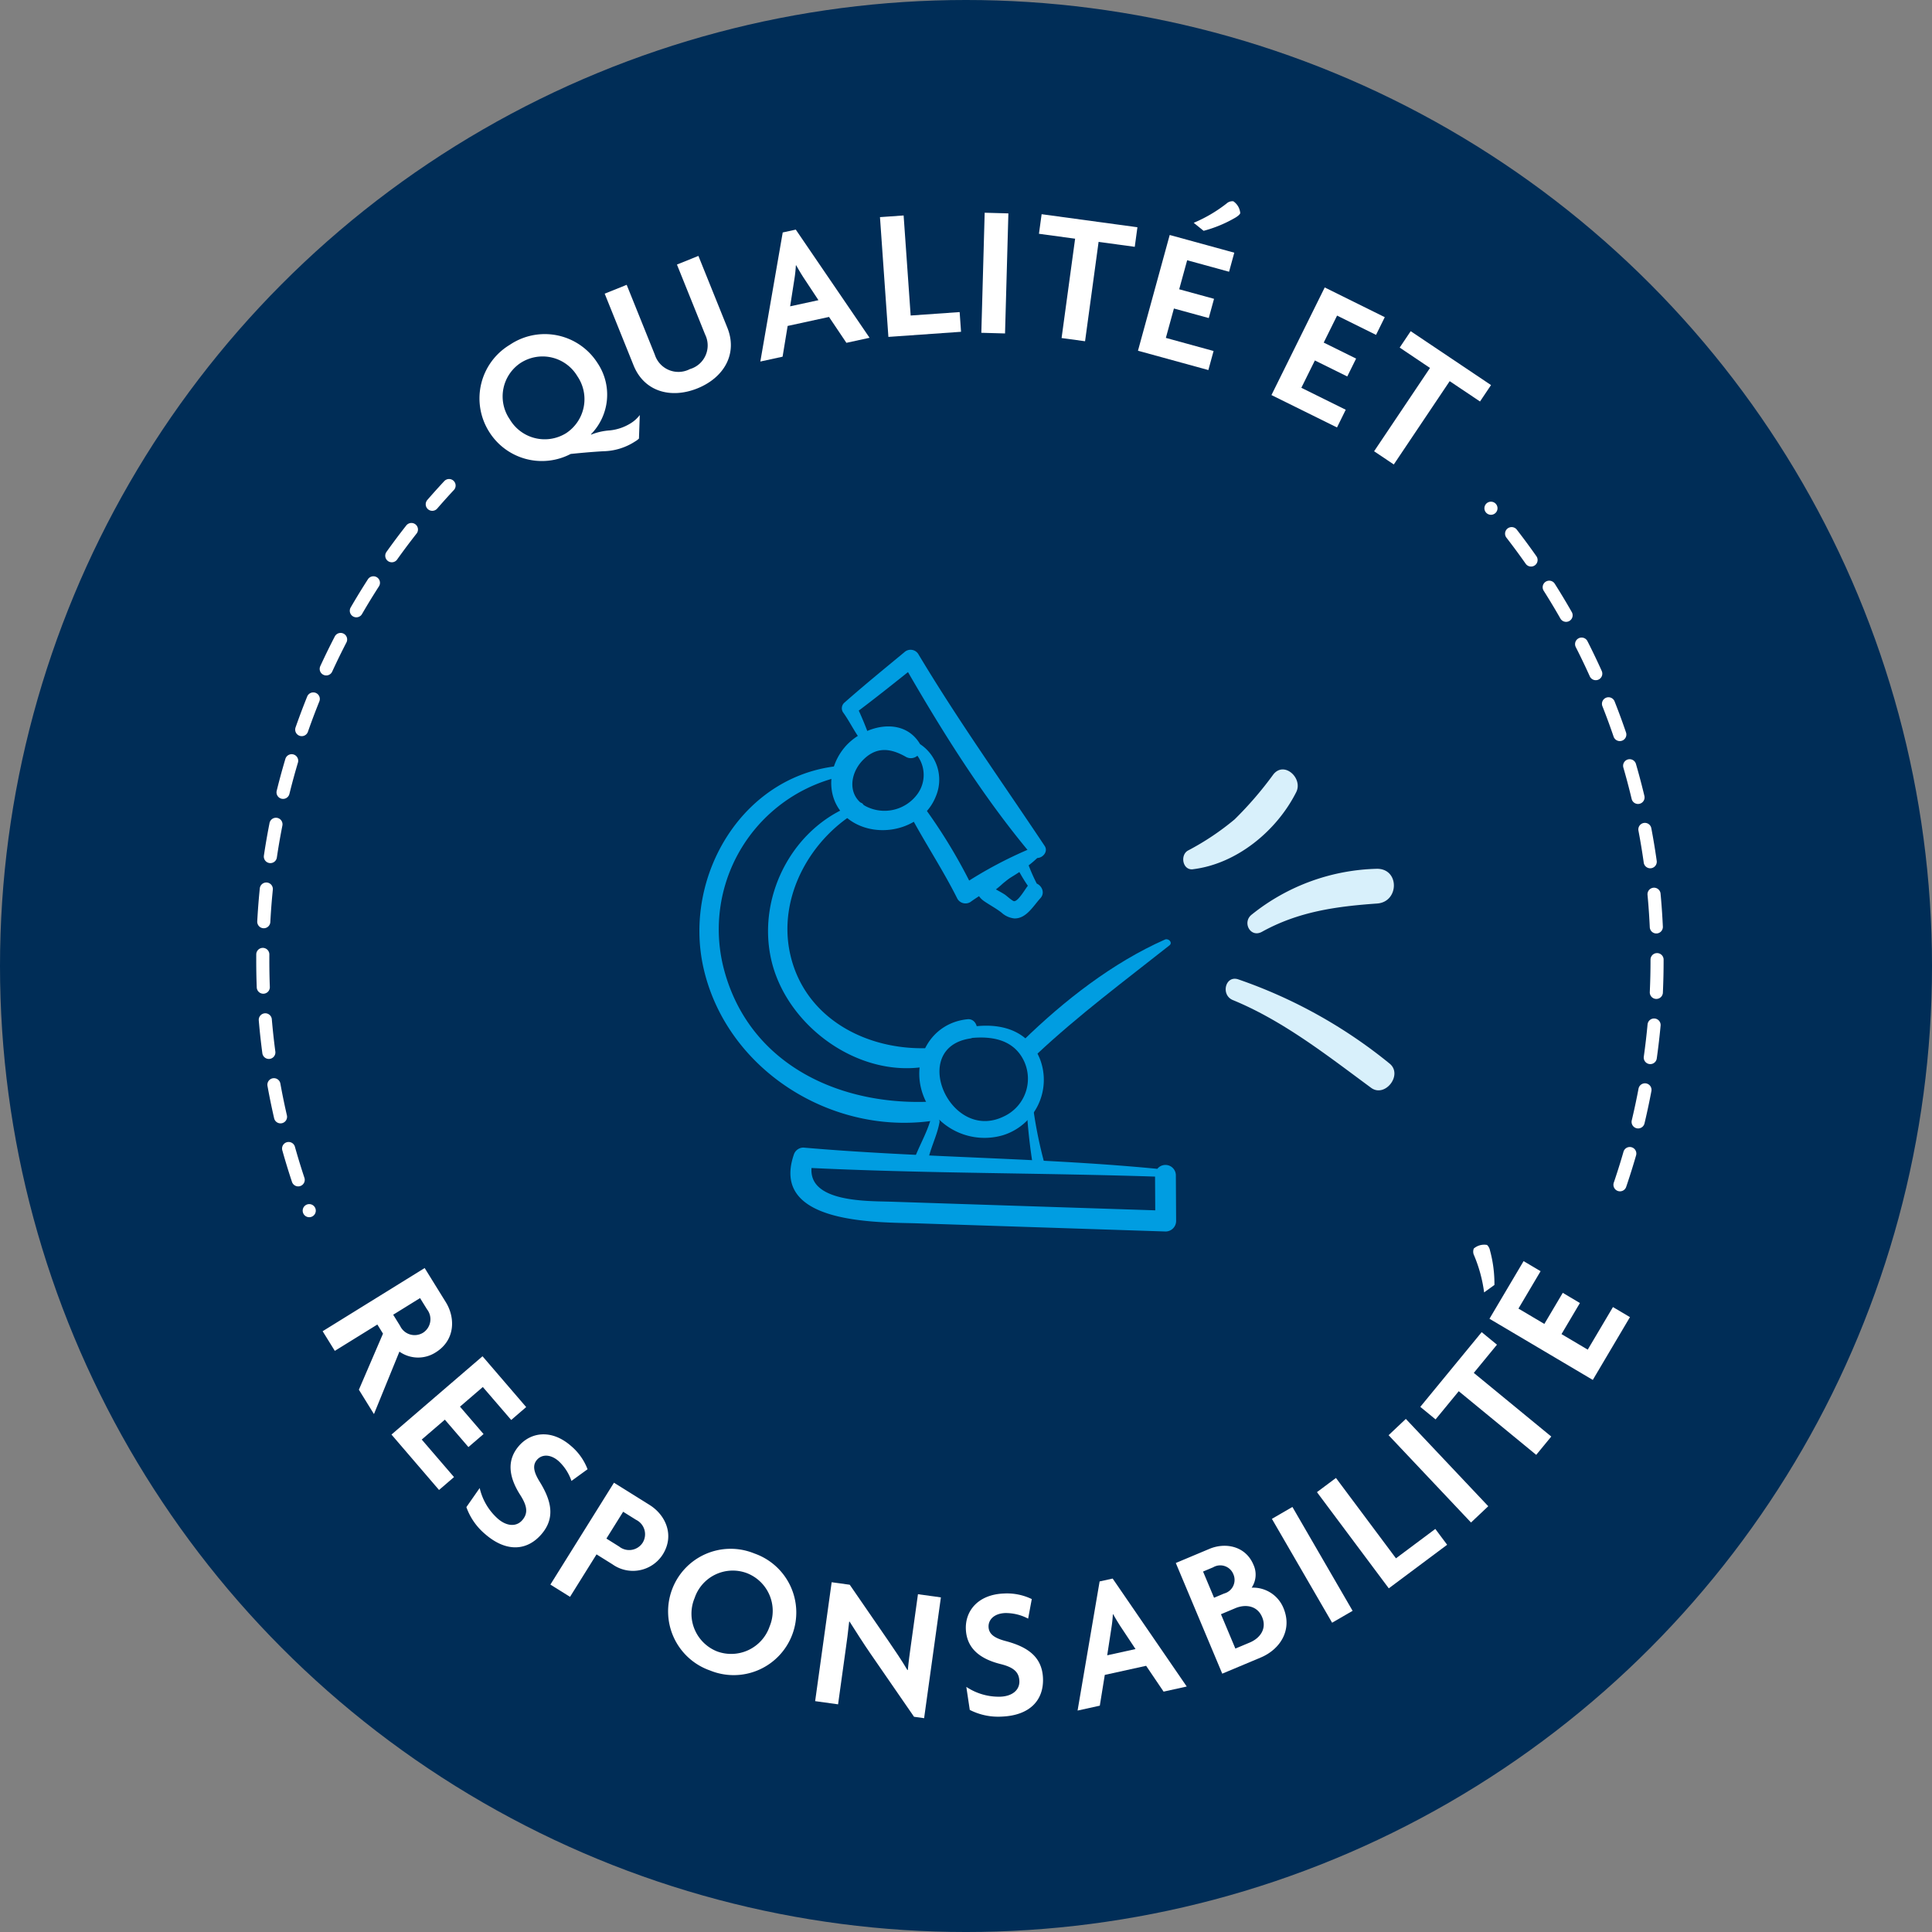 <svg xmlns="http://www.w3.org/2000/svg" width="265.513" height="265.513" viewBox="0 0 265.513 265.513">
  <rect x="0" y="0" width="265.513" height="265.513" fill="#808080" stroke="none"/>
  <g id="qualité" transform="translate(-1021.562 1089.799)">
    <circle id="Ellipse_301" data-name="Ellipse 301" cx="132.757" cy="132.757" r="132.757" transform="translate(1021.562 -1089.799)" fill="#002d57"/>
    <g id="Groupe_3753" data-name="Groupe 3753" transform="translate(1087.428 -1062.149)">
      <g id="Groupe_3752" data-name="Groupe 3752">
        <g id="Groupe_3751" data-name="Groupe 3751">
          <g id="Groupe_3750" data-name="Groupe 3750">
            <g id="Groupe_3749" data-name="Groupe 3749">
              <path id="Tracé_5512" data-name="Tracé 5512" d="M1088.519-1030.9a2.551,2.551,0,0,1-.519.391,8.274,8.274,0,0,1-4.382,1.352c-1.745.1-3.449.266-4.484.373a8.542,8.542,0,0,1-11.186-3.02,8.589,8.589,0,0,1,2.822-11.98,8.589,8.589,0,0,1,12.05,2.5,7.774,7.774,0,0,1-.9,9.8l.028.044a8.356,8.356,0,0,1,2.545-.579,6.674,6.674,0,0,0,2.832-.946,4.6,4.6,0,0,0,1.308-1.17Zm-16.193-10.442a5.533,5.533,0,0,0-1.56,7.8,5.571,5.571,0,0,0,7.745,1.9,5.587,5.587,0,0,0,1.545-7.824A5.565,5.565,0,0,0,1072.326-1041.339Z" transform="translate(-1066.574 1063.521)" fill="#fff"/>
              <path id="Tracé_5513" data-name="Tracé 5513" d="M1096.04-1037.475c-3.621,1.46-7.312.466-8.772-3.156l-3.972-9.859,3.022-1.217,3.865,9.595a3.405,3.405,0,0,0,4.817,1.99,3.385,3.385,0,0,0,2.1-4.75l-3.875-9.619,2.95-1.189,3.973,9.859C1101.609-1042.2,1099.662-1038.934,1096.04-1037.475Z" transform="translate(-1066.06 1063.199)" fill="#fff"/>
              <path id="Tracé_5514" data-name="Tracé 5514" d="M1115.874-1043.628l-2.388-3.557-5.686,1.237-.695,4.226-3.058.665,3.077-17.739,1.795-.39,10.139,14.865Zm-5.934-9.032c-.281-.441-.652-1.049-.96-1.617l-.05.011a17.8,17.8,0,0,1-.2,1.87l-.587,3.753,3.892-.845Z" transform="translate(-1065.421 1063.092)" fill="#fff"/>
              <path id="Tracé_5515" data-name="Tracé 5515" d="M1121.154-1044.383l-1.157-16.46,3.25-.228.967,13.75,6.733-.473.191,2.709Z" transform="translate(-1064.929 1063.033)" fill="#fff"/>
              <path id="Tracé_5516" data-name="Tracé 5516" d="M1133.51-1044.937l.46-16.5,3.258.091-.46,16.5Z" transform="translate(-1064.513 1063.022)" fill="#fff"/>
              <path id="Tracé_5517" data-name="Tracé 5517" d="M1149.39-1057.435l-1.86,13.654-3.227-.44,1.86-13.653-4.97-.676.367-2.69,13.166,1.793-.366,2.69Z" transform="translate(-1064.277 1063.028)" fill="#fff"/>
              <path id="Tracé_5518" data-name="Tracé 5518" d="M1154.394-1042.425l4.361-15.907,8.876,2.434-.717,2.618-5.76-1.579-1.094,3.989,4.787,1.312-.725,2.643-4.787-1.312-1.108,4.039,6.558,1.8-.717,2.618Zm13.443-18.323a17.527,17.527,0,0,1-4.42,1.844l-1.362-1.1a19.644,19.644,0,0,0,4.538-2.67,1.155,1.155,0,0,1,.91-.287,2.191,2.191,0,0,1,.947,1.628C1168.4-1061.156,1168.16-1060.955,1167.837-1060.748Z" transform="translate(-1063.87 1062.975)" fill="#fff"/>
              <path id="Tracé_5519" data-name="Tracé 5519" d="M1172.19-1036.686l7.321-14.79,8.253,4.085-1.2,2.434-5.354-2.65-1.837,3.709,4.451,2.2-1.215,2.456-4.451-2.2-1.859,3.756,6.1,3.018-1.2,2.434Z" transform="translate(-1063.322 1063.329)" fill="#fff"/>
              <path id="Tracé_5520" data-name="Tracé 5520" d="M1196.264-1038.776l-7.681,11.448-2.706-1.815,7.682-11.448-4.166-2.8,1.512-2.254,11.04,7.407-1.513,2.255Z" transform="translate(-1062.901 1063.509)" fill="#fff"/>
            </g>
          </g>
        </g>
      </g>
    </g>
    <g id="Groupe_3758" data-name="Groupe 3758" transform="translate(1065.902 -918.765)">
      <g id="Groupe_3757" data-name="Groupe 3757">
        <g id="Groupe_3756" data-name="Groupe 3756">
          <g id="Groupe_3755" data-name="Groupe 3755">
            <g id="Groupe_3754" data-name="Groupe 3754">
              <path id="Tracé_5521" data-name="Tracé 5521" d="M1050.673-904.015l3.314-7.708-.775-1.252-5.846,3.62-1.674-2.7,14.021-8.684,2.9,4.682c1.361,2.2,1.279,5.258-1.379,6.905a4.457,4.457,0,0,1-4.99-.1l-3.5,8.584Zm9.36-11.056-.954-1.538-3.691,2.286.952,1.538a2.206,2.206,0,0,0,3.139.945A2.209,2.209,0,0,0,1060.032-915.072Z" transform="translate(-1045.692 923.97)" fill="#fff"/>
              <path id="Tracé_5522" data-name="Tracé 5522" d="M1054.869-898.216l12.512-10.76,6,6.982-2.058,1.772-3.9-4.53-3.138,2.7,3.238,3.767-2.079,1.787-3.238-3.765-3.178,2.732,4.436,5.158-2.059,1.772Z" transform="translate(-1045.409 924.333)" fill="#fff"/>
              <path id="Tracé_5523" data-name="Tracé 5523" d="M1067.449-884.846a8.617,8.617,0,0,1-2.594-3.72l1.83-2.622a8.036,8.036,0,0,0,2.5,4.22c1.211,1.05,2.537,1.139,3.35.2s.706-1.92-.264-3.445c-1.733-2.7-1.782-4.932-.19-6.769,1.642-1.895,4.472-2.316,7.129-.013a7.85,7.85,0,0,1,2.3,3.226l-2.214,1.606a6.6,6.6,0,0,0-1.771-2.733c-1.153-1-2.32-.916-2.964-.174-.661.763-.447,1.7.381,3.035,1.637,2.651,2.135,5,.221,7.206C1073.187-882.543,1070.341-882.34,1067.449-884.846Z" transform="translate(-1045.102 924.653)" fill="#fff"/>
              <path id="Tracé_5524" data-name="Tracé 5524" d="M1084.592-880.9l-2.194-1.37-3.643,5.836-2.7-1.684,8.738-14,4.892,3.054c2.193,1.369,3.475,4.151,1.818,6.805A4.856,4.856,0,0,1,1084.592-880.9Zm3.218-6.132-1.755-1.095-2.3,3.685,1.755,1.1a2.207,2.207,0,0,0,3.234-.541A2.21,2.21,0,0,0,1087.81-887.028Z" transform="translate(-1044.757 924.852)" fill="#fff"/>
              <path id="Tracé_5525" data-name="Tracé 5525" d="M1097.515-866.585a8.6,8.6,0,0,1-5.2-11.181,8.592,8.592,0,0,1,11.291-4.9,8.593,8.593,0,0,1,5.206,11.156A8.6,8.6,0,0,1,1097.515-866.585Zm5.068-13.377a5.534,5.534,0,0,0-7.187,3.418,5.572,5.572,0,0,0,3.108,7.345,5.587,5.587,0,0,0,7.2-3.442A5.565,5.565,0,0,0,1102.583-879.961Z" transform="translate(-1044.275 925.124)" fill="#fff"/>
              <path id="Tracé_5526" data-name="Tracé 5526" d="M1124.944-860.359l-5.976-8.663c-.977-1.415-2.027-3.075-2.884-4.421l-.054.019c-.134,1.338-.315,2.645-.472,3.772l-1.052,7.583-3.151-.438,2.27-16.342,2.484.345,5.345,7.766c.739,1.068,1.865,2.739,2.582,3.961l.055-.019c.105-1.134.275-2.364.429-3.466l.964-6.941,3.151.438-2.306,16.6Z" transform="translate(-1043.67 925.26)" fill="#fff"/>
              <path id="Tracé_5527" data-name="Tracé 5527" d="M1136.428-860.433a8.61,8.61,0,0,1-4.441-.918l-.475-3.164a8.038,8.038,0,0,0,4.718,1.347c1.6-.07,2.626-.917,2.573-2.158s-.808-1.879-2.562-2.32c-3.114-.77-4.685-2.357-4.791-4.786-.11-2.506,1.656-4.757,5.169-4.911a7.825,7.825,0,0,1,3.889.761l-.5,2.688a6.614,6.614,0,0,0-3.167-.767c-1.524.066-2.315.93-2.272,1.91.044,1.008.844,1.542,2.363,1.942,3.012.8,4.988,2.164,5.116,5.083C1142.179-862.7,1140.251-860.6,1136.428-860.433Z" transform="translate(-1043.052 925.307)" fill="#fff"/>
              <path id="Tracé_5528" data-name="Tracé 5528" d="M1158.165-863.8l-2.4-3.549-5.682,1.251-.684,4.228-3.055.673,3.029-17.747,1.792-.394,10.18,14.836Zm-5.958-9.015c-.282-.44-.655-1.046-.965-1.614l-.05.012a18.148,18.148,0,0,1-.2,1.87l-.577,3.754,3.89-.857Z" transform="translate(-1042.593 925.245)" fill="#fff"/>
              <path id="Tracé_5529" data-name="Tracé 5529" d="M1171.115-868.355l-5.293,2.22-6.383-15.21,4.625-1.941c2.193-.92,4.963-.4,6.043,2.175a3.214,3.214,0,0,1-.244,3.158,4.512,4.512,0,0,1,4.369,2.793C1175.512-872.108,1173.737-869.456,1171.115-868.355Zm-6.547-12.394-1.383.58,1.511,3.6,1.382-.581a1.931,1.931,0,0,0,1.277-2.638A1.936,1.936,0,0,0,1164.568-880.75Zm3.056,5.615-1.978.831,1.98,4.72,1.979-.831c1.383-.58,2.384-1.87,1.7-3.49C1170.64-875.5,1169.008-875.715,1167.625-875.135Z" transform="translate(-1042.19 925.111)" fill="#fff"/>
              <path id="Tracé_5530" data-name="Tracé 5530" d="M1180.525-872.977l-8.274-14.274,2.819-1.635,8.273,14.275Z" transform="translate(-1041.795 924.951)" fill="#fff"/>
              <path id="Tracé_5531" data-name="Tracé 5531" d="M1188.13-877.582l-9.873-13.22,2.612-1.95,8.247,11.045,5.408-4.039,1.625,2.176Z" transform="translate(-1041.61 924.832)" fill="#fff"/>
              <path id="Tracé_5532" data-name="Tracé 5532" d="M1199.136-886.387l-11.328-12,2.37-2.238,11.328,12Z" transform="translate(-1041.316 924.59)" fill="#fff"/>
              <path id="Tracé_5533" data-name="Tracé 5533" d="M1199.388-906.593l10.647,8.748-2.068,2.516-10.647-8.747-3.184,3.875-2.1-1.724,8.436-10.268,2.1,1.724Z" transform="translate(-1041.186 924.234)" fill="#fff"/>
              <path id="Tracé_5534" data-name="Tracé 5534" d="M1201.395-923.067a17.425,17.425,0,0,1,.612,4.75l-1.417,1.024a19.609,19.609,0,0,0-1.377-5.083,1.156,1.156,0,0,1-.037-.952,2.191,2.191,0,0,1,1.82-.486A1.408,1.408,0,0,1,1201.395-923.067Zm14.13,17.8-14.2-8.405,4.69-7.921,2.336,1.383-3.043,5.139,3.56,2.109,2.53-4.273,2.357,1.4-2.53,4.273,3.606,2.134,3.465-5.852,2.336,1.383Z" transform="translate(-1040.969 923.874)" fill="#fff"/>
            </g>
          </g>
        </g>
      </g>
    </g>
    <path id="Tracé_5535" data-name="Tracé 5535" d="M1044.095-925.414a95.589,95.589,0,0,1-6.383-34.457,95.466,95.466,0,0,1,25.6-65.191" transform="translate(19.965 1.994)" fill="none" stroke="#fff" stroke-linecap="round" stroke-linejoin="round" stroke-width="1.8" stroke-dasharray="0 4.5 0"/>
    <path id="Tracé_5536" data-name="Tracé 5536" d="M1201.457-1022.039a95.424,95.424,0,0,1,22.827,62.074,95.561,95.561,0,0,1-6.49,34.734" transform="translate(25.006 2.087)" fill="none" stroke="#fff" stroke-linecap="round" stroke-linejoin="round" stroke-width="1.8" stroke-dasharray="0 4.5 0"/>
    <g id="Groupe_3762" data-name="Groupe 3762" transform="translate(1184.171 -984.064)">
      <g id="Groupe_3759" data-name="Groupe 3759">
        <path id="Tracé_5537" data-name="Tracé 5537" d="M1161.76-973.5c6.015-.726,11.521-5.275,14.2-10.6.953-1.9-1.653-4.319-3.147-2.428a49.763,49.763,0,0,1-5.322,6.177,36.256,36.256,0,0,1-6.423,4.29c-1.1.637-.719,2.736.695,2.566Z" transform="translate(-1160.428 987.223)" fill="#d8f0fb"/>
      </g>
      <g id="Groupe_3760" data-name="Groupe 3760" transform="translate(8.822 13.662)">
        <path id="Tracé_5538" data-name="Tracé 5538" d="M1170.984-965.309c5.027-2.784,10.2-3.489,15.83-3.887,3.032-.213,3.107-4.766,0-4.773a28.549,28.549,0,0,0-17.219,6.282c-1.372,1.044-.208,3.262,1.389,2.378Z" transform="translate(-1168.987 973.969)" fill="#d8f0fb"/>
      </g>
      <g id="Groupe_3761" data-name="Groupe 3761" transform="translate(5.836 28.774)">
        <path id="Tracé_5539" data-name="Tracé 5539" d="M1167.072-956.38c6.958,2.864,12.994,7.633,19,12.057,1.914,1.41,4.4-1.787,2.558-3.316a67.914,67.914,0,0,0-20.777-11.574c-1.812-.645-2.485,2.132-.781,2.833Z" transform="translate(-1166.089 959.309)" fill="#d8f0fb"/>
      </g>
    </g>
    <g id="Groupe_3774" data-name="Groupe 3774" transform="translate(1117.68 -1000.498)">
      <g id="Groupe_3763" data-name="Groupe 3763" transform="translate(9.434 21)">
        <path id="Tracé_5540" data-name="Tracé 5540" d="M1117.623-982.771c-8.818,2.772-14.138,12.52-12.12,21.521,2.041,9.1,11.958,16.359,21.312,14.727,1.44-.25,1.077-2.532-.34-2.515-8.264.1-16.428-4.311-18.357-12.933-1.78-7.953,2.911-16.183,9.859-19.963a.459.459,0,0,0-.352-.836Z" transform="translate(-1105.076 982.793)" fill="#009de1"/>
      </g>
      <g id="Groupe_3764" data-name="Groupe 3764" transform="translate(0 15.892)">
        <path id="Tracé_5541" data-name="Tracé 5541" d="M1115.958-987.747c-13.837.781-22.407,15.062-19.453,27.918,3.277,14.264,18.27,23.364,32.519,20.743a1.286,1.286,0,0,0-.341-2.515c-12.838.925-25.785-4.68-29.366-18.052a21.536,21.536,0,0,1,16.825-26.738.693.693,0,0,0-.183-1.355Z" transform="translate(-1095.923 987.748)" fill="#009de1"/>
      </g>
      <g id="Groupe_3765" data-name="Groupe 3765" transform="translate(44.067 39.776)">
        <path id="Tracé_5542" data-name="Tracé 5542" d="M1158.591-964.535c-7.209,3.189-13.893,8.416-19.514,13.9-1.231,1.2.633,3.051,1.881,1.882,5.794-5.427,12.036-10.066,18.248-14.981.488-.387-.135-1.009-.615-.8Z" transform="translate(-1138.674 964.578)" fill="#009de1"/>
      </g>
      <g id="Groupe_3766" data-name="Groupe 3766" transform="translate(30.217 50.764)">
        <path id="Tracé_5543" data-name="Tracé 5543" d="M1130.282-951c3.179-.664,7.236-.854,9.116,2.391a5.716,5.716,0,0,1-2.54,8.056c-7.413,3.633-13.079-9.433-4.627-10.711,1.487-.225,1.155-2.794-.358-2.646-5.093.5-7.808,5.59-6.148,10.3a8.992,8.992,0,0,0,10.993,5.645,7.964,7.964,0,0,0,5.116-10.447c-1.994-5.012-7.412-5.283-11.908-3.873a.666.666,0,0,0,.355,1.283Z" transform="translate(-1125.238 953.918)" fill="#009de1"/>
      </g>
      <g id="Groupe_3767" data-name="Groupe 3767" transform="translate(38.202 28.098)">
        <path id="Tracé_5544" data-name="Tracé 5544" d="M1141.566-971.091a24.346,24.346,0,0,1-1.856-4.187.855.855,0,0,0-1.246-.506c-1.6,1.08-7.885,4.081-4.487,6.371.771.519,1.571.947,2.313,1.516a3.072,3.072,0,0,0,1.781.81c1.637.042,2.61-1.733,3.568-2.771,1.062-1.152-.691-2.89-1.717-1.716-.336.384-1.294,2.118-1.886,2.118-.23,0-1.062-.772-1.29-.917-.4-.256-.819-.479-1.232-.715-.183-.1-.364-.206-.541-.317l.155.624a13.227,13.227,0,0,0,1.409-1.152c1.03-.805,1.97-1.678,2.955-2.518l-1.417-.374a21.6,21.6,0,0,0,2.588,4.264.524.524,0,0,0,.9-.529Z" transform="translate(-1132.984 975.907)" fill="#009de1"/>
      </g>
      <g id="Groupe_3768" data-name="Groupe 3768" transform="translate(19.573)">
        <path id="Tracé_5545" data-name="Tracé 5545" d="M1118.692-991.246a45.651,45.651,0,0,0-1.847-4.406l-.372,1.417c2.976-2.212,5.861-4.535,8.762-6.844l-1.936-.25c5.255,9.16,10.963,18.341,17.778,26.436.794.941,2.4-.293,1.711-1.32-5.844-8.772-11.941-17.3-17.359-26.359a1.254,1.254,0,0,0-1.937-.249c-2.78,2.3-5.572,4.574-8.273,6.961a1.036,1.036,0,0,0-.162,1.254c.973,1.332,1.623,2.825,2.669,4.106.478.587,1.224-.162.967-.745Z" transform="translate(-1114.912 1003.166)" fill="#009de1"/>
      </g>
      <g id="Groupe_3769" data-name="Groupe 3769" transform="translate(28.75 20.994)">
        <path id="Tracé_5546" data-name="Tracé 5546" d="M1141.42-976.829a57.517,57.517,0,0,0-10.435,5.5l1.756.461a73.977,73.977,0,0,0-6.895-11.441,1.09,1.09,0,0,0-1.881,1.1c2.086,3.94,4.565,7.642,6.559,11.637a1.288,1.288,0,0,0,1.756.46c3.23-2.332,7.178-3.763,9.885-6.752a.618.618,0,0,0-.746-.966Z" transform="translate(-1123.815 982.799)" fill="#009de1"/>
      </g>
      <g id="Groupe_3770" data-name="Groupe 3770" transform="translate(18.119 10.53)">
        <path id="Tracé_5547" data-name="Tracé 5547" d="M1122.961-990.57a4.453,4.453,0,0,1,2.427,6.854,5.6,5.6,0,0,1-7.123,1.745c-2.594-1.4-2.245-4.509-.385-6.38s3.8-1.608,5.9-.406a1.374,1.374,0,0,0,1.866-1.866c-2.417-3.876-7.906-2.38-10.363.617-2.824,3.446-2.366,8.595,1.894,10.577,3.851,1.792,9.045.221,10.68-3.865a5.855,5.855,0,0,0-4.779-8.158c-.516-.058-.587.743-.119.881Z" transform="translate(-1113.501 992.951)" fill="#009de1"/>
      </g>
      <g id="Groupe_3771" data-name="Groupe 3771" transform="translate(44.983 62.71)">
        <path id="Tracé_5548" data-name="Tracé 5548" d="M1139.563-941.888a78.426,78.426,0,0,0,.86,7.8.82.82,0,1,0,1.617-.219,60.1,60.1,0,0,1-1.563-7.58c-.052-.576-.919-.6-.914,0Z" transform="translate(-1139.563 942.329)" fill="#009de1"/>
      </g>
      <g id="Groupe_3772" data-name="Groupe 3772" transform="translate(29.383 64.188)">
        <path id="Tracé_5549" data-name="Tracé 5549" d="M1126.8-940.438c-.577,1.941-1.636,3.683-2.315,5.593-.43,1.209,1.71,1.738,1.876.517.274-2.006,1.3-3.782,1.674-5.77a.641.641,0,0,0-1.235-.34Z" transform="translate(-1124.429 940.895)" fill="#009de1"/>
      </g>
      <g id="Groupe_3773" data-name="Groupe 3773" transform="translate(12.506 68.406)">
        <path id="Tracé_5550" data-name="Tracé 5550" d="M1159.71-933.755c-16.578-1.693-33.272-1.6-49.868-3.044a1.392,1.392,0,0,0-1.327,1.01c-3.254,9.6,11.658,9.231,16.944,9.4l34.176,1.122a1.448,1.448,0,0,0,1.43-1.431l-.037-6.338a1.431,1.431,0,0,0-2.86,0l.037,6.338,1.431-1.43L1134-928.965q-6.1-.2-12.206-.4c-3.371-.105-12.361.128-10.628-5.694l-1.328,1.011c16.606.84,33.251.7,49.868,1.289.653.024.626-.934,0-1Z" transform="translate(-1108.056 936.803)" fill="#009de1"/>
      </g>
    </g>
  </g>
</svg>
